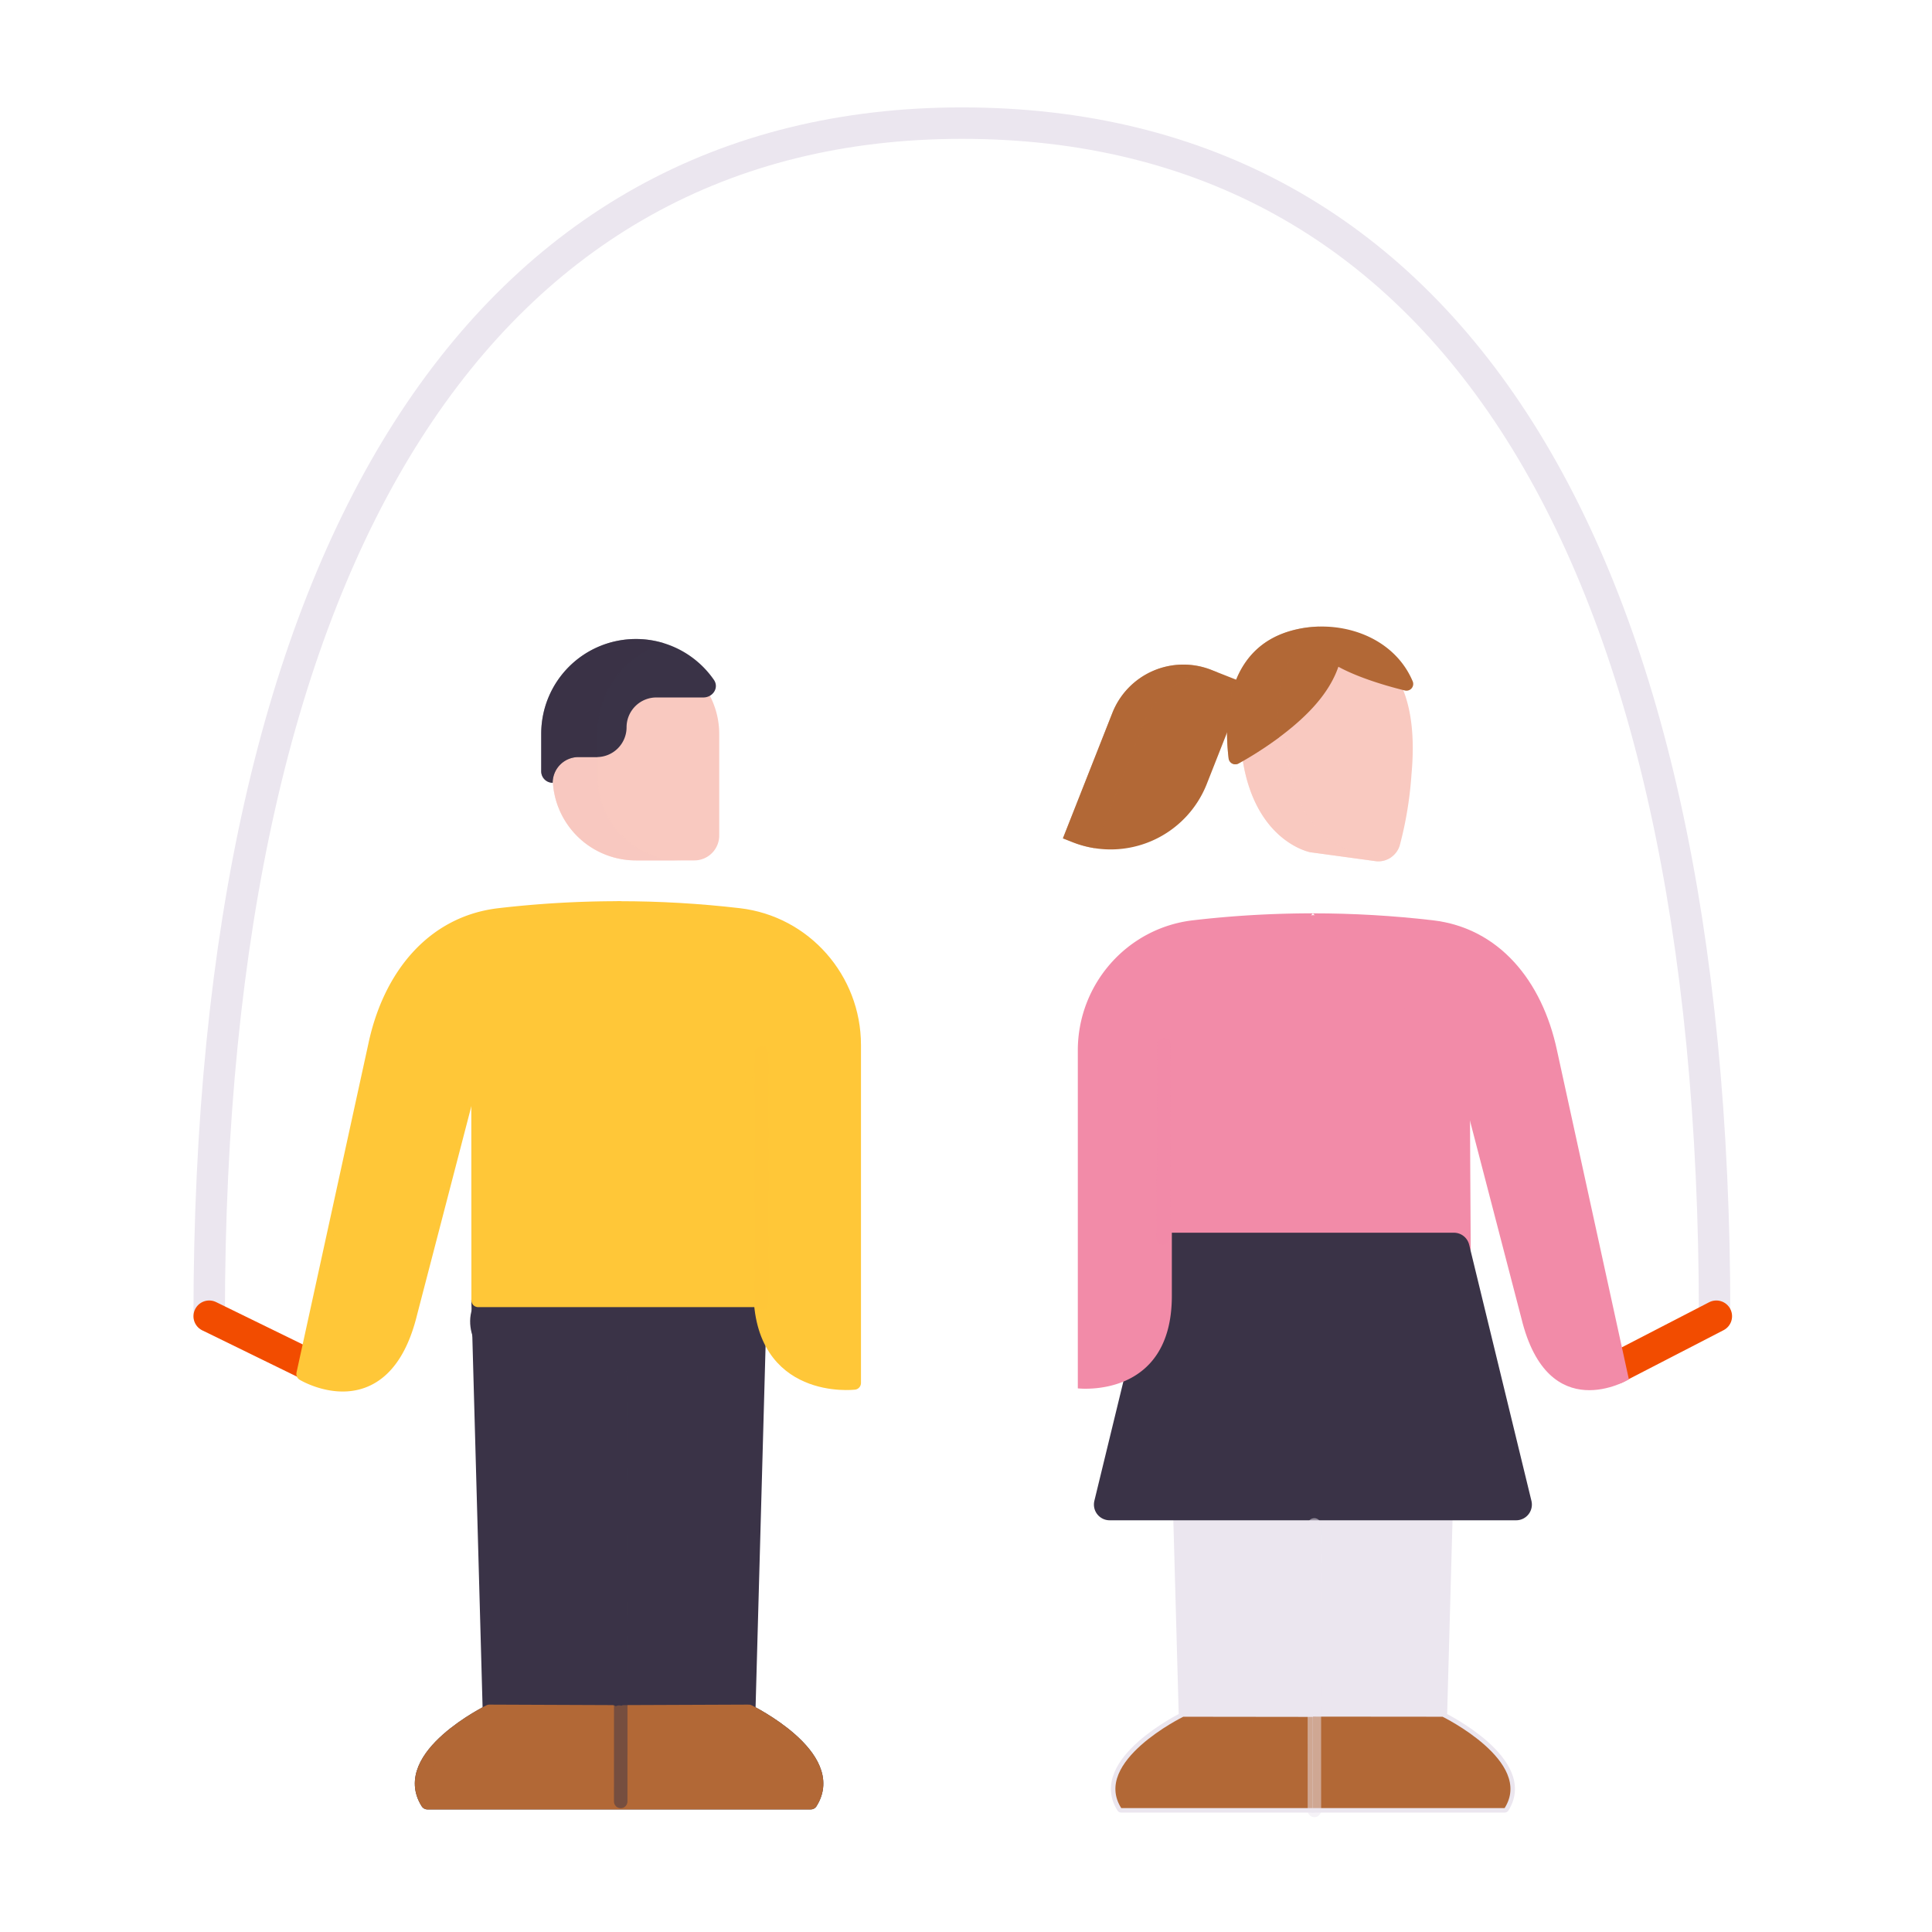 <svg xmlns="http://www.w3.org/2000/svg" width="430" height="430" style="width:100%;height:100%;transform:translate3d(0,0,0);content-visibility:visible" viewBox="0 0 430 430"><defs><clipPath id="a"><path d="M0 0h430v430H0z"/></clipPath><clipPath id="b"><path d="M0 0h430v430H0z"/></clipPath><clipPath id="d"><path d="M0 0h430v430H0z"/></clipPath><clipPath id="c"><path d="M0 0h430v430H0z"/></clipPath></defs><g clip-path="url(#a)"><g clip-path="url(#b)" style="display:block"><g clip-path="url(#c)" style="display:block"><path fill="none" stroke="#EBE6EF" stroke-linecap="round" stroke-linejoin="round" stroke-width="7" d="M-168.44 77.947c0-171.349 61.694-265.544 167.527-265.544 107.659 0 167.527 94.195 167.527 265.544" class="senary" style="display:block" transform="translate(215 215)"/><path fill="none" class="senary" style="display:none"/><path fill="none" stroke="#F24C00" stroke-linecap="round" stroke-linejoin="round" stroke-width="7" d="m46.56 292.947 22.916 11.202M382 292.947l-22.416 11.577" class="septenary" style="display:block"/><g style="display:block"><path fill="#F9C9C0" d="M141.557 144.859a18.514 18.514 0 0 1 13.095 5.425 18.512 18.512 0 0 1 5.425 13.095v22.58a5.54 5.54 0 0 1-5.54 5.54h-13a18.52 18.52 0 0 1-18.52-18.52v-9.6a18.52 18.52 0 0 1 18.52-18.52h.02z" class="quinary"/><path fill="#F9C9C0" d="M9.27-22.635a18.548 18.548 0 0 0-4.99-.685h-.02A18.522 18.522 0 0 0-14.26-4.8v9.6A18.52 18.52 0 0 0 4.26 23.32h10A18.52 18.52 0 0 1-4.26 4.8v-9.6A18.52 18.52 0 0 1 9.27-22.635z" class="quinary" opacity=".5" style="mix-blend-mode:multiply" transform="translate(137.277 168.179)"/><path fill="#3A3347" d="M149.623 143.827a21.08 21.08 0 0 0-8.065-1.604h-.023a21.078 21.078 0 0 0-21.076 21.075v8.372a2.553 2.553 0 0 0 2.553 2.553 5.722 5.722 0 0 1 5.722-5.723h4.086a6.634 6.634 0 0 0 6.634-6.633 6.634 6.634 0 0 1 6.633-6.634h10.452c2.138 0 3.562-2.177 2.345-3.935a21.07 21.07 0 0 0-9.261-7.471z" class="primary"/><path fill="#3A3347" d="M13.674-15.052A21.05 21.05 0 0 0 7.425-16h-.023A21.078 21.078 0 0 0-13.674 5.075v8.372A2.553 2.553 0 0 0-11.121 16a5.722 5.722 0 0 1 5.722-5.723h4.086c.054 0 .108 0 .161-.002v-5.2a21.079 21.079 0 0 1 14.826-20.127z" class="primary" opacity=".5" style="mix-blend-mode:multiply" transform="translate(134.133 158.223)"/></g><g style="display:block"><path fill="#3A3347" d="M135.38 276.41c-16.053 0-22.632 2.857-28.421 14.286-5.789 11.429 20.526 26.429 30.526 26.429s34.474-19.286 31.316-26.429c-3.158-7.143-17.368-14.286-33.421-14.286z" class="primary"/><path fill="none" stroke="#3A3347" stroke-width="3" d="M135.38 276.41c-16.053 0-22.632 2.857-28.421 14.286-5.789 11.429 20.526 26.429 30.526 26.429s34.474-19.286 31.316-26.429c-3.158-7.143-17.368-14.286-33.421-14.286z" class="primary"/><path fill="#3A3347" d="m137.782 317.001-.007 36.26-.009 47.956H95.125c-6.553-10.346 13.809-20.328 13.809-20.328l-.95-34.325-1.581-57.141" class="primary"/><path fill="none" stroke="#3A3347" stroke-linecap="round" stroke-linejoin="round" stroke-width="3" d="m137.782 317.001-.007 36.26-.009 47.956H95.125c-6.553-10.346 13.809-20.328 13.809-20.328l-.95-34.325-1.581-57.141m31.39 27.578.007 30.84.01 53.376h42.641c6.553-10.346-13.81-20.328-13.81-20.328l.835-30.148 1.697-61.318" class="primary"/><path fill="#3A3347" d="m137.793 317.001.007 30.84.01 53.376h42.641c6.553-10.346-13.81-20.328-13.81-20.328l.835-30.148 1.697-61.318" class="primary"/><path fill="none" stroke="#FFC738" stroke-linecap="round" stroke-linejoin="round" stroke-width="3" d="m106.39 234.553.03 54.87h62.755v-54.87" class="secondary"/><path fill="#FFC738" d="m106.39 234.553.03 54.87h62.755v-54.87" class="secondary"/></g><g style="display:block"><path fill="#B26836" d="m137.77 381.062-.004 20.155H95.125c-6.553-10.346 13.809-20.328 13.809-20.328l27.316.111" class="quaternary"/><path fill="none" stroke="#B26836" stroke-linecap="round" stroke-linejoin="round" stroke-width="3" d="m137.77 381.062-.004 20.155H95.125c-6.553-10.346 13.809-20.328 13.809-20.328l27.316.111m1.556.062.004 20.155h42.641c6.553-10.346-13.81-20.328-13.81-20.328l-27.766.111" class="quaternary"/><path fill="#B26836" d="m137.806 381.062.004 20.155h42.641c6.553-10.346-13.81-20.328-13.81-20.328l-27.766.111" class="quaternary"/></g><g style="display:block"><path fill="none" stroke="#FFC738" stroke-linecap="round" stroke-linejoin="round" stroke-width="3" d="M137.793 202.078a229.745 229.745 0 0 0-26.711 1.548c-14.639 1.706-24.311 13.374-27.621 28.96L67.46 305.802s17.979 10.865 23.929-13.591l15.001-57.658" class="secondary"/><path fill="#FFC738" d="M137.793 202.078a229.745 229.745 0 0 0-26.711 1.548c-14.639 1.706-24.311 13.374-27.621 28.96L67.46 305.802s17.979 10.865 23.929-13.591l15.001-57.658" class="secondary"/><path fill="none" stroke="#FFC738" stroke-linecap="round" stroke-linejoin="round" stroke-width="3" d="M137.793 202.078c8.911-.004 17.822.512 26.711 1.548 14.639 1.706 25.621 14.222 25.621 28.96v75.216s-20.928 2.488-20.928-20.592v-52.657" class="secondary"/><path fill="#FFC738" d="M137.793 202.078c8.911-.004 17.822.512 26.711 1.548 14.639 1.706 25.621 14.222 25.621 28.96v75.216s-20.928 2.488-20.928-20.592v-52.657" class="secondary"/><path fill="#FFC738" d="M138 202.5c-10.75 0-40.25 23.75-31.5 32.75s16.5 5.75 30 5.75 33.5 5 33.5-10.75-21.25-27.75-32-27.75z" class="secondary"/><path fill="none" stroke="#FFC738" stroke-width="3" d="M138 202.5c-10.75 0-40.25 23.75-31.5 32.75s16.5 5.75 30 5.75 33.5 5 33.5-10.75-21.25-27.75-32-27.75z" class="secondary"/></g><g opacity=".5" style="mix-blend-mode:multiply;display:block"><path fill="none" stroke="#3A3347" stroke-linecap="round" stroke-linejoin="round" stroke-width="3" d="m138.147 400.946.043-94.698" class="primary" opacity="1"/></g><path fill="none" stroke="#FFC738" stroke-linecap="round" stroke-linejoin="round" stroke-width="3" d="m158.283 82.776-.007-24.87-.009-30.828" class="secondary" opacity=".5" style="mix-blend-mode:multiply;display:block" transform="translate(11.25 207.25)"/><g style="display:block"><path fill="#F9C9C0" d="m291.627 189.681 14.67 2a4.997 4.997 0 0 0 5.21-3.39 82.909 82.909 0 0 0 2.64-15.91c3.18-34.15-21.14-30-21.14-30s-16.51.38-17 16.58c-.8 27.69 15.62 30.72 15.62 30.72z" class="quinary"/><g opacity=".5" style="mix-blend-mode:multiply"><path fill="#F9C9C0" d="m306.297 191.681-14.67-2s-16.42-3.03-15.62-30.72c.49-16.2 17-16.58 17-16.58s3.175-.541 7.08.377c-4.764.958-13.721 4.336-14.08 16.203-.8 27.69 15.62 30.72 15.62 30.72l8.038 1.096a4.996 4.996 0 0 1-3.368.904z" class="quinary" opacity="1"/></g><path fill="#B26836" d="m269.623 149.103 7.767 3.063-8.802 22.327a23.005 23.005 0 0 1-29.835 12.96l-2.186-.862 11.005-27.909a16.996 16.996 0 0 1 22.051-9.579z" class="quaternary"/><g opacity=".5" style="mix-blend-mode:multiply"><path fill="#B26836" d="m270.958 149.63-1.336-.527a16.998 16.998 0 0 0-22.051 9.579l-11.005 27.909 2.187.862a23.019 23.019 0 0 0 4.858 1.323l10.985-27.858a17.829 17.829 0 0 1 16.362-11.288z" class="quaternary" opacity="1"/></g><path fill="#B26836" d="M273.451 168.79a1.5 1.5 0 0 0 2.217 1.135 82.763 82.763 0 0 0 8.82-5.653l.007-.005c5.436-4.039 11.113-9.267 13.384-15.87 4.049 2.217 9.831 4.063 14.804 5.283a1.5 1.5 0 0 0 1.738-2.042c-4.431-10.467-17.168-14.245-27.484-11.131-12.649 3.819-14.857 16.771-13.486 28.283z" class="quaternary"/><g opacity=".5" style="mix-blend-mode:multiply"><path fill="#B26836" d="m284.638 164.161-.143.106-.007.005a82.607 82.607 0 0 1-8.82 5.653 1.5 1.5 0 0 1-2.217-1.134c-1.371-11.513.837-24.465 13.486-28.284a25.142 25.142 0 0 1 6.643-1.05c-8.075 5.038-9.804 15.202-8.942 24.704z" class="quaternary" opacity="1"/></g></g><g style="display:block"><g fill="#3A3347"><path d="M246.969 334.868h90.478l-13.859-57.01h-62.761l-13.858 57.01z" class="primary"/><path d="M31.969 119.868h90.478l-13.859-57.01H45.827l-13.858 57.01z" class="primary" style="mix-blend-mode:multiply" transform="translate(215 215)"/></g><path fill="none" stroke="#EBE6EF" stroke-linecap="round" stroke-linejoin="round" stroke-width="2" d="m262.05 334.87 1.31 47.22s-20.36 9.98-13.81 20.33h42.64l.02-67.55" class="senary"/><path fill="#EBE6EF" d="m262.05 334.87 1.31 47.22s-20.36 9.98-13.81 20.33h42.64l.02-67.55" class="senary"/><path fill="none" stroke="#EBE6EF" stroke-linecap="round" stroke-linejoin="round" stroke-width="2" d="m292.22 334.87.01 67.55h42.65c6.55-10.35-13.81-20.33-13.81-20.33l1.31-47.22" class="senary"/><path fill="#EBE6EF" d="m292.22 334.87.01 67.55h42.65c6.55-10.35-13.81-20.33-13.81-20.33l1.31-47.22" class="senary"/><path fill="none" stroke="#F28BA8" stroke-linecap="round" stroke-linejoin="round" stroke-width="7" d="M292.515 207.182c-26.316 0-31.705 28.578-31.705 28.578l.02 42.1 63.001-.202s-.197-31.428-.197-41.428c0-10-4.803-29.048-31.119-29.048z" class="tertiary"/><path fill="#F28BA8" d="M292.515 207.182c-26.316 0-31.705 28.578-31.705 28.578l.02 42.1 63.001-.202s-.197-31.428-.197-41.428c0-10-4.803-29.048-31.119-29.048z" class="tertiary"/><path fill="none" stroke="#3A3347" stroke-linecap="round" stroke-linejoin="round" stroke-width="7" d="M246.969 334.868h90.478l-13.859-57.01h-62.761l-13.858 57.01z" class="primary"/><path fill="#3A3347" d="M246.969 334.868h90.478l-13.859-57.01h-62.761l-13.858 57.01z" class="primary"/></g><path fill="#B26836" d="M263.36 382.09s-20.36 9.98-13.81 20.33h42.64l.006-20.295m.031-.062.003 20.357h42.65c6.55-10.35-13.81-20.33-13.81-20.33" class="quaternary" style="display:block"/><g fill="#F28BA8" style="display:block"><path d="M292.207 203.28c8.911-.004 17.822.513 26.711 1.549 14.639 1.706 24.311 13.373 27.621 28.959l16.001 73.217s-17.979 10.864-23.929-13.592l-15.001-57.658" class="tertiary"/><path d="M292.218 203.28a229.763 229.763 0 0 0-26.712 1.549c-14.639 1.706-25.62 14.221-25.62 28.959v75.217s20.928 2.488 20.928-20.592v-52.658" class="tertiary"/></g><g opacity=".5" style="mix-blend-mode:multiply;display:block"><path fill="none" stroke="#EBE6EF" stroke-linecap="round" stroke-linejoin="round" stroke-width="3" d="m292.544 402.946-.02-63.55" class="senary" opacity="1"/></g><path fill="none" stroke="#F28BA8" stroke-linecap="round" stroke-linejoin="round" stroke-width="3" d="m158.17 70.112.097-43.034" class="tertiary" opacity=".5" style="mix-blend-mode:multiply;display:block" transform="translate(100.782 205.477)"/></g><g clip-path="url(#d)" style="display:none"><path fill="none" class="senary" style="display:none"/><path fill="none" class="senary" style="display:none"/><g fill="none" style="display:none"><path class="septenary"/><path class="septenary"/></g><g style="display:none"><path class="quinary"/><path class="quinary" style="mix-blend-mode:multiply"/><path class="primary"/><path class="primary" style="mix-blend-mode:multiply"/></g><g style="display:none"><path class="primary"/><path fill="none" class="primary"/><path class="primary"/><path fill="none" class="primary"/><path fill="none" class="primary"/><path class="primary"/><path fill="none" class="secondary"/><path class="secondary"/></g><g style="display:none"><path class="quaternary"/><path fill="none" class="quaternary"/><path fill="none" class="quaternary"/><path class="quaternary"/></g><g style="display:none"><path fill="none" class="secondary"/><path class="secondary"/><path fill="none" class="secondary"/><path class="secondary"/><path class="secondary"/><path fill="none" class="secondary"/></g><path fill="none" class="primary" style="mix-blend-mode:multiply;display:none"/><path fill="none" class="secondary" style="mix-blend-mode:multiply;display:none"/><g style="display:none"><path class="quinary"/><path class="quinary" style="mix-blend-mode:multiply"/><path class="quaternary"/><path class="quaternary" style="mix-blend-mode:multiply"/><path class="quaternary"/><path class="quaternary" style="mix-blend-mode:multiply"/></g><g style="display:none"><path class="primary"/><path class="primary" style="mix-blend-mode:multiply"/><path fill="none" class="senary"/><path class="senary"/><path fill="none" class="senary"/><path class="senary"/><path fill="none" class="tertiary"/><path class="tertiary"/><path fill="none" class="primary"/><path class="primary"/></g><g style="display:none"><path class="quaternary"/><path class="quaternary"/></g><g style="display:none"><path class="tertiary"/><path class="tertiary"/></g><path fill="none" class="senary" style="mix-blend-mode:multiply;display:none"/><path fill="none" class="tertiary" style="mix-blend-mode:multiply;display:none"/></g></g></g></svg>
